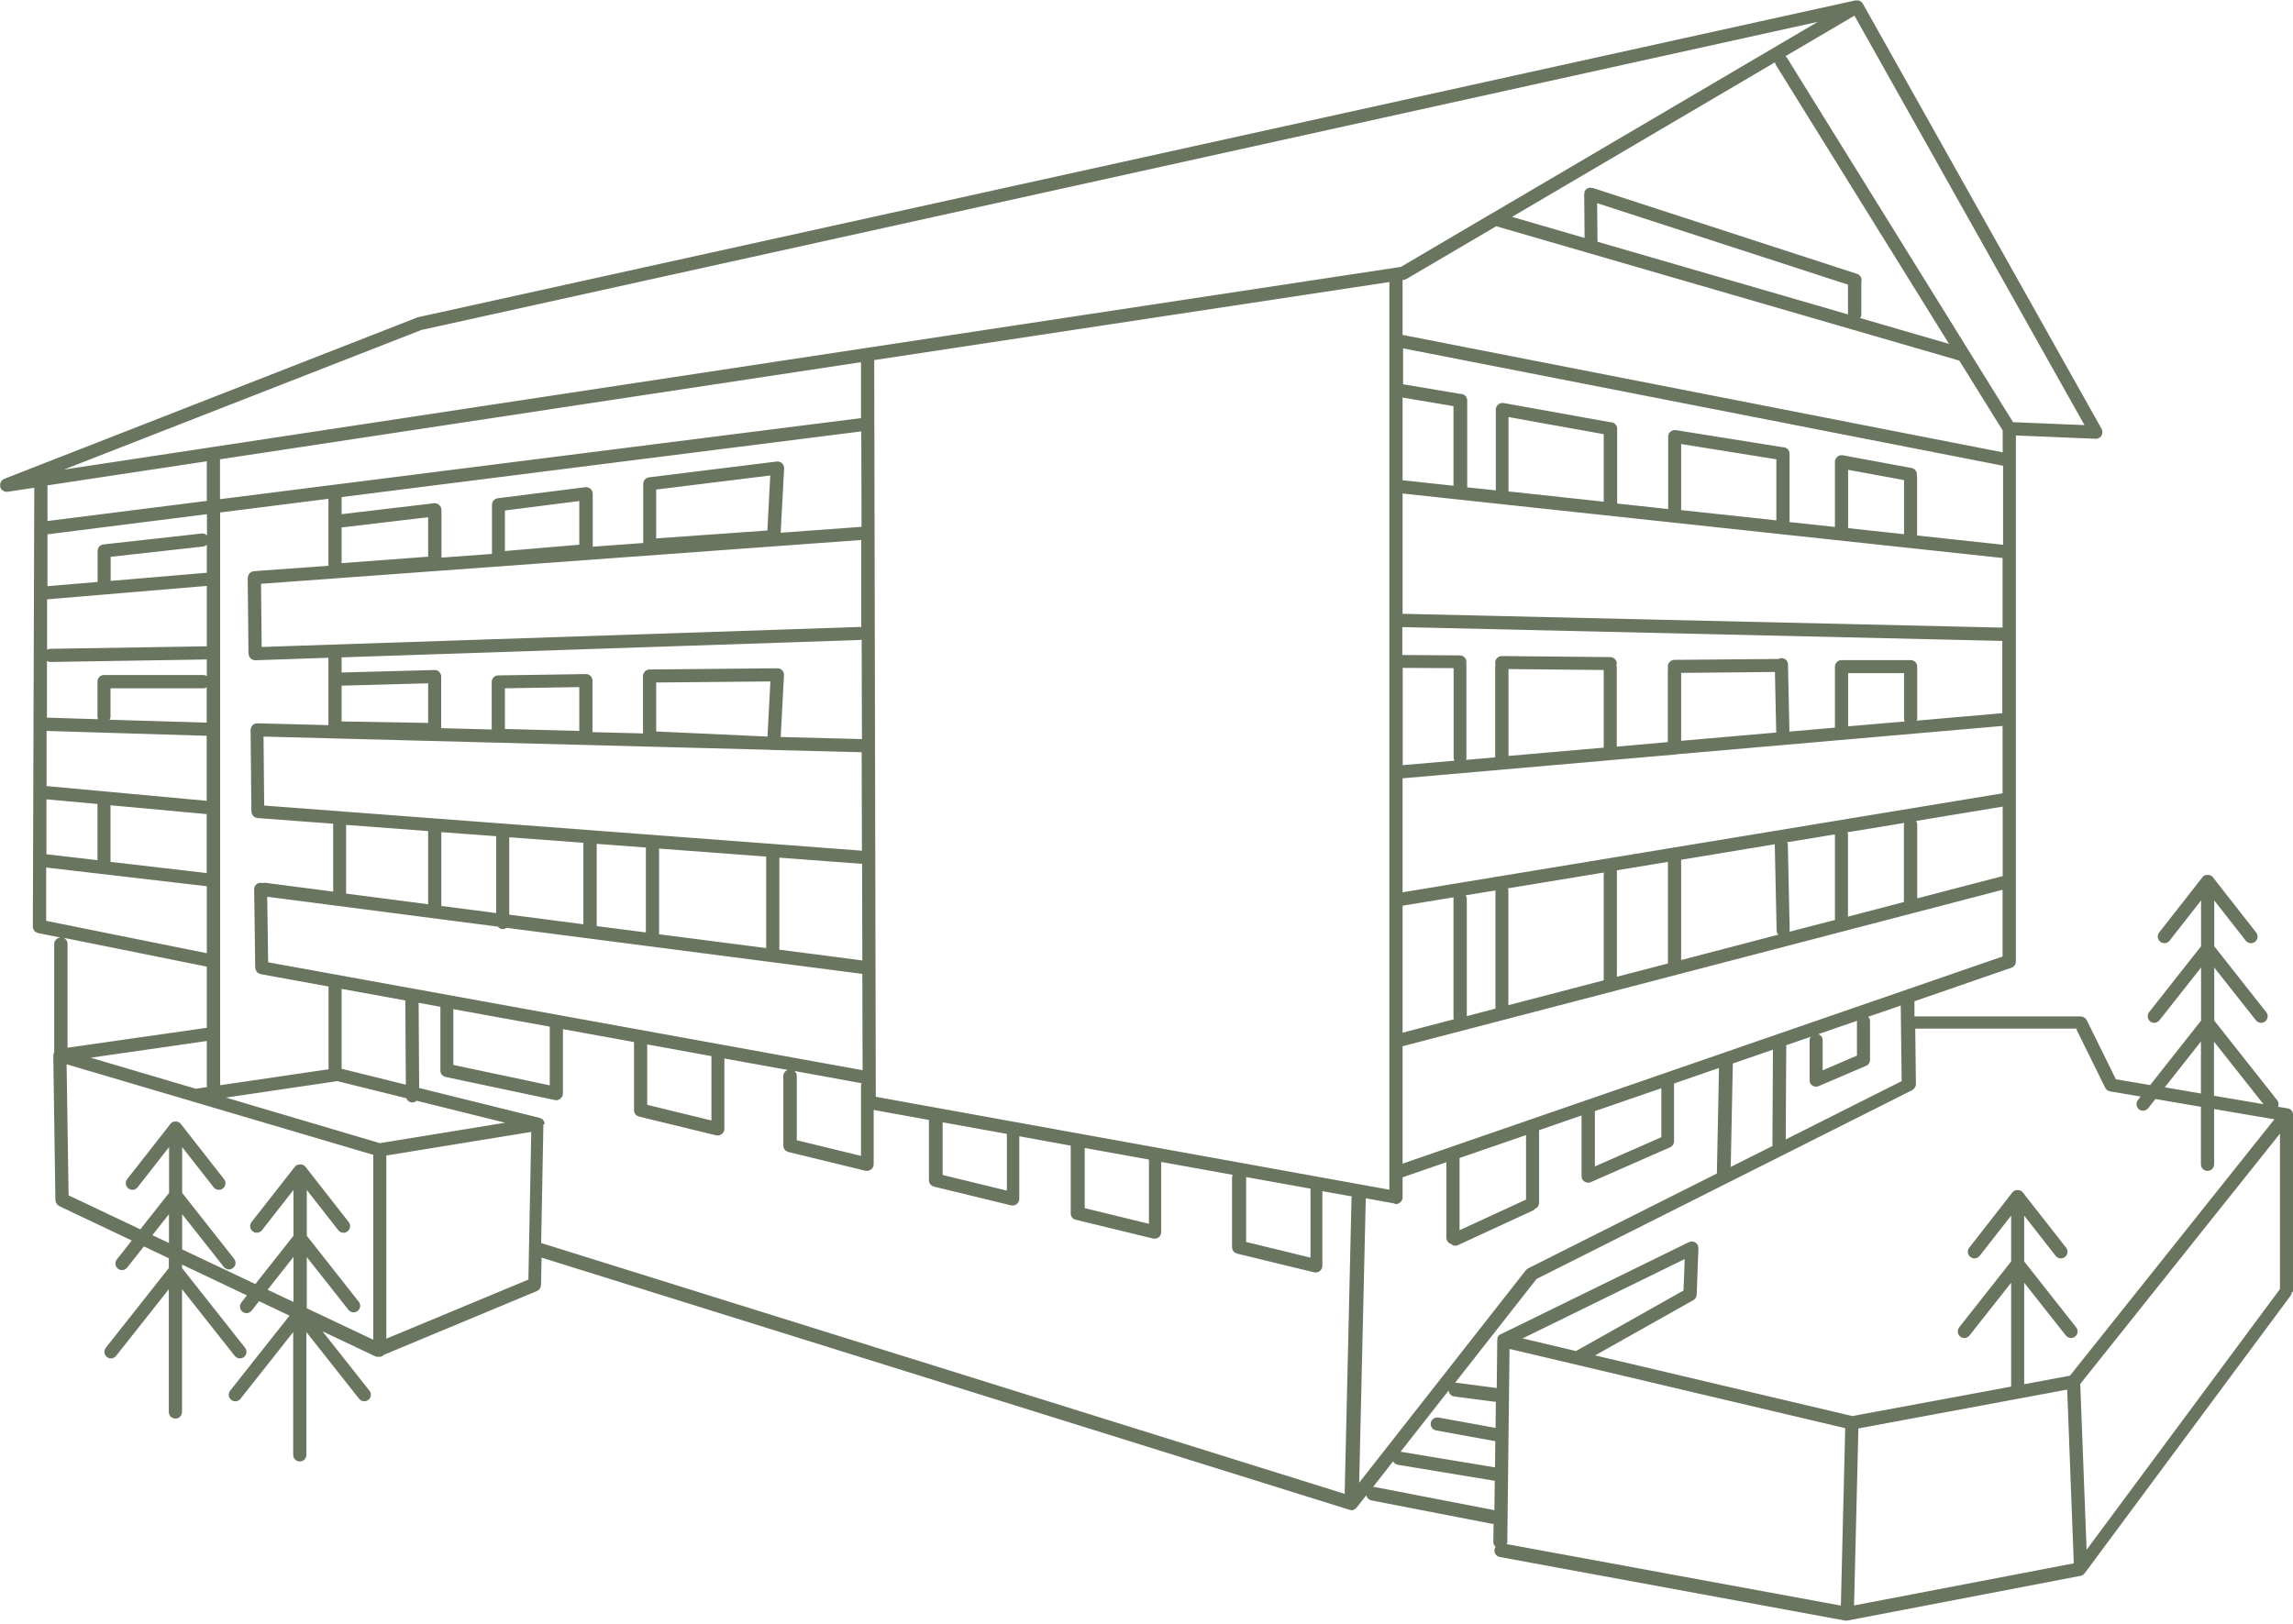 <svg xmlns="http://www.w3.org/2000/svg" width="559" height="396" viewBox="0 0 559 396" fill="none">
<path d="M558.968 314.999C558.968 314.999 559 314.903 559 314.839V271.838C559 271.838 559 271.773 559 271.741C559 271.677 559 271.613 559 271.549C559 271.485 558.968 271.388 558.936 271.324C558.936 271.26 558.904 271.196 558.871 271.132C558.871 271.068 558.807 271.035 558.775 270.971C558.743 270.907 558.679 270.843 558.646 270.779C558.582 270.715 558.55 270.65 558.486 270.618C558.486 270.618 558.453 270.554 558.421 270.554C558.421 270.554 558.357 270.554 558.357 270.522C558.293 270.49 558.228 270.458 558.164 270.426C558.1 270.394 558.035 270.362 557.939 270.329C557.875 270.329 557.81 270.297 557.746 270.265H557.682L555.367 269.88C555.56 269.367 555.527 268.757 555.174 268.308L539.804 248.861V235.929L549.965 248.797C550.286 249.182 550.769 249.407 551.219 249.407C551.572 249.407 551.926 249.278 552.216 249.054C552.923 248.508 553.019 247.513 552.473 246.807L539.804 230.73V219.563L547.489 229.382C547.81 229.799 548.293 229.992 548.743 229.992C549.097 229.992 549.45 229.896 549.74 229.639C550.447 229.093 550.576 228.099 550.029 227.393L539.45 213.883C539.45 213.883 539.386 213.85 539.386 213.818C539.354 213.754 539.29 213.722 539.257 213.69C539.257 213.69 539.225 213.626 539.193 213.626C539.161 213.626 539.129 213.594 539.064 213.562C539 213.53 538.968 213.497 538.904 213.465C538.839 213.465 538.775 213.401 538.711 213.401C538.646 213.401 538.55 213.369 538.486 213.337C538.421 213.337 538.357 213.337 538.293 213.337C538.261 213.337 538.228 213.337 538.196 213.337C538.164 213.337 538.132 213.337 538.1 213.337C538.036 213.337 537.971 213.337 537.875 213.337C537.81 213.337 537.746 213.369 537.65 213.401C537.585 213.401 537.521 213.433 537.489 213.465C537.425 213.465 537.36 213.53 537.296 213.562C537.264 213.562 537.232 213.562 537.2 213.626C537.2 213.626 537.167 213.69 537.135 213.69C537.071 213.722 537.039 213.786 537.007 213.818C537.007 213.818 536.942 213.85 536.942 213.883L526.364 227.393C525.817 228.099 525.946 229.093 526.653 229.639C526.942 229.864 527.296 229.992 527.65 229.992C528.132 229.992 528.614 229.767 528.904 229.382L536.589 219.563V230.73L523.92 246.807C523.373 247.513 523.502 248.508 524.177 249.054C524.466 249.278 524.82 249.407 525.174 249.407C525.656 249.407 526.106 249.182 526.428 248.797L536.589 235.929V248.861L524.177 264.585L515.817 263.173L508.711 248.733C508.711 248.733 508.614 248.604 508.55 248.54C508.486 248.444 508.422 248.348 508.357 248.283C508.293 248.219 508.196 248.187 508.1 248.123C508.004 248.059 507.907 247.995 507.811 247.962C507.714 247.93 507.618 247.93 507.521 247.898C507.425 247.898 507.36 247.834 507.264 247.834H466.718V244.144L490.383 235.961C490.383 235.961 490.383 235.961 490.415 235.961C490.544 235.929 490.64 235.832 490.737 235.768C490.801 235.704 490.898 235.672 490.962 235.608C491.026 235.544 491.09 235.447 491.155 235.351C491.219 235.255 491.283 235.191 491.316 235.094C491.348 234.998 491.38 234.902 491.38 234.838C491.38 234.709 491.444 234.613 491.444 234.485C491.444 234.485 491.444 234.452 491.444 234.42V106.187L510.93 106.99C510.93 106.99 510.962 106.99 510.994 106.99C511.251 106.99 511.476 106.925 511.701 106.797H511.766C511.83 106.797 511.862 106.701 511.894 106.669C511.991 106.605 512.087 106.54 512.151 106.444C512.216 106.38 512.28 106.284 512.312 106.219C512.377 106.123 512.409 106.027 512.441 105.931C512.473 105.834 512.505 105.738 512.505 105.642C512.505 105.578 512.537 105.513 512.537 105.449C512.537 105.417 512.537 105.385 512.537 105.321C512.537 105.225 512.537 105.096 512.473 105C512.473 104.904 512.409 104.807 512.377 104.711C512.377 104.679 512.377 104.615 512.344 104.583L454.081 0.803C454.081 0.803 454.081 0.803 454.049 0.771C453.985 0.674 453.888 0.578 453.792 0.482C453.759 0.45 453.727 0.385 453.663 0.353C453.663 0.353 453.663 0.353 453.631 0.353C453.534 0.289 453.406 0.257 453.309 0.193C453.245 0.193 453.181 0.129 453.116 0.097C453.116 0.097 453.084 0.097 453.052 0.097C452.956 0.097 452.859 0.097 452.763 0.097C452.666 0.097 452.57 0.097 452.473 0.097C452.473 0.097 452.409 0.097 452.377 0.097C452.377 0.097 452.345 0.097 452.313 0.097L102.09 77.306C102.09 77.306 102.025 77.338 101.961 77.37C101.929 77.37 101.864 77.37 101.832 77.37L0.997 116.777C0.997 116.777 0.933 116.841 0.868 116.873C0.772 116.906 0.675 116.97 0.611 117.034C0.515 117.098 0.45 117.162 0.386 117.259C0.322 117.323 0.257 117.419 0.225 117.515C0.161 117.612 0.129 117.708 0.097 117.804C0.097 117.9 0.032 117.997 0.032 118.093C0.032 118.189 0.032 118.317 0.032 118.414C0.032 118.446 0.032 118.51 0.032 118.542C0.032 118.606 0.064 118.67 0.097 118.735C0.097 118.799 0.097 118.831 0.097 118.895C0.097 118.895 0.129 118.927 0.129 118.959C0.257 119.216 0.418 119.441 0.643 119.601C0.675 119.601 0.74 119.633 0.772 119.665C1.029 119.794 1.286 119.922 1.576 119.922C1.64 119.922 1.736 119.922 1.801 119.922L8.36 118.927L8.006 225.916C8.006 225.916 8.006 226.013 8.006 226.077C8.006 226.173 8.006 226.301 8.071 226.398C8.071 226.494 8.135 226.59 8.199 226.687C8.264 226.783 8.296 226.847 8.36 226.943C8.424 227.007 8.489 227.104 8.585 227.168C8.65 227.232 8.746 227.296 8.842 227.328C8.939 227.393 9.035 227.425 9.132 227.457C9.196 227.457 9.228 227.521 9.293 227.521L14.759 228.612C13.891 228.644 13.215 229.35 13.215 230.217V256.627C13.215 256.627 13.215 256.659 13.183 256.691C13.151 256.787 13.087 256.852 13.055 256.948C13.055 256.948 13.055 256.98 13.023 257.012C13.023 257.076 13.023 257.172 13.023 257.269C13.023 257.333 12.99 257.397 12.99 257.493L13.505 292.664C13.505 292.664 13.537 292.825 13.569 292.889C13.569 293.017 13.569 293.114 13.633 293.21C13.666 293.306 13.73 293.402 13.794 293.467C13.858 293.563 13.891 293.627 13.955 293.723C14.019 293.82 14.116 293.852 14.212 293.916C14.277 293.948 14.341 294.044 14.405 294.076L32.122 302.484L28.489 307.105C27.942 307.811 28.071 308.806 28.746 309.351C29.035 309.576 29.389 309.704 29.743 309.704C30.225 309.704 30.675 309.48 30.997 309.095L35.08 303.928L41.157 306.816V309.191L25.788 328.638C25.241 329.344 25.37 330.338 26.045 330.884C26.334 331.109 26.688 331.237 27.042 331.237C27.524 331.237 27.974 331.012 28.296 330.627L41.157 314.357V344.298C41.157 345.196 41.865 345.902 42.765 345.902C43.665 345.902 44.373 345.196 44.373 344.298V314.357L57.234 330.627C57.556 331.012 58.038 331.237 58.489 331.237C58.842 331.237 59.196 331.109 59.485 330.884C60.193 330.338 60.289 329.311 59.742 328.638L44.373 309.191V308.356L60.193 315.866L58.842 317.599C58.295 318.305 58.424 319.299 59.099 319.845C59.389 320.069 59.742 320.198 60.096 320.198C60.578 320.198 61.029 319.973 61.35 319.588L63.151 317.278L70.578 320.808L56.109 339.099C55.562 339.805 55.691 340.8 56.366 341.345C56.656 341.57 57.009 341.698 57.363 341.698C57.845 341.698 58.295 341.474 58.617 341.089L71.479 324.819V354.759C71.479 355.658 72.186 356.364 73.087 356.364C73.987 356.364 74.694 355.658 74.694 354.759V324.819L87.556 341.089C87.877 341.474 88.36 341.698 88.81 341.698C89.163 341.698 89.517 341.57 89.807 341.345C90.514 340.8 90.611 339.773 90.064 339.099L78.617 324.626L91.414 330.691C91.639 330.788 91.865 330.852 92.09 330.852C92.154 330.852 92.218 330.852 92.282 330.82C92.347 330.82 92.411 330.852 92.475 330.852C92.926 330.852 93.344 330.659 93.633 330.338L130.9 314.807C130.9 314.807 130.964 314.742 130.996 314.742C131.157 314.678 131.285 314.582 131.414 314.454C131.478 314.389 131.511 314.293 131.575 314.229C131.639 314.133 131.703 314.069 131.768 313.94C131.8 313.844 131.832 313.716 131.832 313.587C131.832 313.491 131.896 313.427 131.896 313.33L132.025 306.656L329.066 368.173C329.066 368.173 329.323 368.205 329.419 368.237C329.419 368.237 329.452 368.237 329.484 368.237H329.516C329.741 368.237 329.966 368.173 330.159 368.077C330.223 368.077 330.255 368.012 330.32 367.948C330.384 367.916 330.416 367.884 330.48 367.852C330.545 367.788 330.609 367.724 330.673 367.659C330.673 367.659 330.738 367.627 330.738 367.595L333.085 364.611C333.214 365.221 333.696 365.734 334.339 365.862L364.114 371.639L364.049 375.971C364.049 376.452 364.274 376.869 364.596 377.19C364.467 377.351 364.403 377.575 364.339 377.8C364.178 378.666 364.757 379.501 365.625 379.661L449.805 395.161C449.805 395.161 449.965 395.161 450.03 395.161H450.062C450.158 395.161 450.255 395.161 450.351 395.161L507.232 384.25C507.232 384.25 507.36 384.186 507.425 384.186C507.489 384.186 507.553 384.186 507.618 384.122C507.618 384.122 507.682 384.09 507.714 384.058C507.811 383.993 507.875 383.929 507.971 383.865C508.036 383.801 508.1 383.737 508.164 383.673C508.164 383.673 508.196 383.673 508.229 383.608L558.421 315.93C558.421 315.93 558.486 315.801 558.518 315.769C558.582 315.673 558.614 315.577 558.646 315.481C558.679 315.384 558.711 315.256 558.711 315.16L558.968 314.999ZM319.452 306.656L303.793 302.837V287.177C303.793 287.177 303.793 287.081 303.793 287.016L319.484 289.84V306.624L319.452 306.656ZM213.504 267.441L213.118 87.8L338.712 68.77V290.097L213.504 267.441ZM280.095 298.408L264.436 294.59V279.924L280.095 282.748V298.408ZM245.465 290.322L229.806 286.503V273.667L245.465 276.491V290.29V290.322ZM194.243 278.031V262.371C194.243 261.89 194.018 261.44 193.665 261.152L210.063 264.136C209.967 264.329 209.902 264.553 209.902 264.81V281.85L194.243 278.031ZM173.44 273.218L157.781 269.399V254.669L173.44 257.525V273.218ZM65.37 234.613L65.144 218.664L121.35 225.949C121.639 226.301 122.057 226.558 122.572 226.558C122.925 226.558 123.215 226.43 123.472 226.237L210.224 237.469L210.288 260.959L65.37 234.645V234.613ZM134.019 264.649L110.514 259.675V246.069L134.019 250.337V264.649ZM94.212 281.754L129.517 276.009L128.81 312.015L94.18 326.423V281.721L94.212 281.754ZM92.701 278.769L55.08 267.634L82.218 263.623L99.067 267.794C99.292 268.404 99.871 268.821 100.546 268.821C100.932 268.821 101.286 268.661 101.575 268.404L123.15 273.763L92.668 278.737L92.701 278.769ZM102.926 80.419L443.149 5.327L363.792 51.987C363.792 51.987 363.792 51.987 363.76 51.987L341.509 65.08L15.595 114.499L102.926 80.387V80.419ZM420.351 256.659C420.351 256.659 420.223 256.691 420.191 256.723L341.927 283.743V255.119L488.197 216.963V233.233L420.351 256.659ZM452.698 249.054V257.397L444.338 260.991V253.675C444.338 252.969 443.888 252.391 443.277 252.166L452.763 248.893C452.763 248.893 452.731 248.989 452.731 249.054H452.698ZM421.927 284.545L422.441 259.322L432.216 255.953L432.088 279.443L421.927 284.545ZM405.014 277.293L388.808 284.417V270.939L405.014 265.355V277.293ZM372.024 292.504L355.818 299.981V282.363L372.024 276.78V292.536V292.504ZM354.339 118.446L341.927 117.098V96.945L354.339 99.031V118.446ZM488.197 193.441L341.927 217.573V189.783L408.101 184.006C408.101 184.006 408.165 184.006 408.229 184.006C408.326 184.006 408.422 183.974 408.519 183.942L488.197 177.011V193.409V193.441ZM354.596 185.483L341.959 186.574V162.859L354.371 162.923V184.68C354.371 184.969 354.467 185.226 354.596 185.483ZM367.747 163.148L390.962 163.372V182.306L367.747 184.327V163.148ZM409.837 164.078L432.699 163.854L433.02 178.615L409.837 180.637V164.046V164.078ZM450.544 164.143H464.177V175.246C464.177 175.502 464.242 175.727 464.338 175.92L450.544 177.107V164.11V164.143ZM467.296 175.663C467.296 175.663 467.393 175.374 467.393 175.246V163.084C467.393 163.084 467.361 162.891 467.329 162.827C467.329 162.731 467.393 162.666 467.393 162.57C467.393 161.672 466.685 160.966 465.785 160.966H448.936C448.036 160.966 447.329 161.672 447.329 162.57V162.634V162.698V177.428L436.235 178.391L435.882 162.057C435.882 161.158 435.271 160.484 434.242 160.484C433.985 160.484 433.76 160.548 433.535 160.677L408.197 160.901C407.297 160.901 406.589 161.639 406.589 162.506C406.589 162.602 406.621 162.698 406.654 162.827C406.654 162.923 406.589 163.051 406.589 163.148V180.958L394.146 182.049V162.698C394.146 162.698 394.114 162.41 394.049 162.249C394.081 162.121 394.146 161.96 394.146 161.832C394.146 160.933 393.438 160.227 392.538 160.227L366.107 159.971C365.271 159.971 364.5 160.677 364.5 161.575C364.5 161.736 364.532 161.896 364.596 162.057C364.564 162.185 364.5 162.345 364.5 162.506V184.68L357.393 185.29C357.458 185.13 357.49 184.937 357.49 184.744V162.121C357.49 162.121 357.458 161.864 357.426 161.768C357.426 161.639 357.49 161.543 357.49 161.415C357.49 160.516 356.783 159.81 355.882 159.81L341.863 159.714V152.911L488.132 156.28V173.898L467.232 175.727L467.296 175.663ZM341.927 220.846L354.403 218.792C354.403 218.792 354.339 219.017 354.339 219.145V248.059C354.339 248.219 354.371 248.38 354.435 248.54L341.927 251.813V220.846ZM357.297 218.311L364.564 217.124C364.564 217.124 364.564 217.188 364.564 217.252V245.941L357.586 247.77V219.177C357.586 218.857 357.49 218.6 357.329 218.343L357.297 218.311ZM367.618 216.61L390.962 212.759V238.881C390.962 238.881 390.962 238.977 390.962 239.041L367.715 245.106V217.252C367.715 217.027 367.683 216.803 367.586 216.61H367.618ZM394.178 212.214L406.621 210.16V234.934L394.178 238.175V212.214ZM409.837 209.647L432.699 205.86C432.699 205.86 432.666 206.02 432.666 206.117L433.117 226.911C433.117 227.296 433.277 227.649 433.535 227.906L409.837 234.099V209.647ZM435.85 206.052C435.85 205.796 435.785 205.571 435.657 205.379L447.329 203.453C447.329 203.453 447.329 203.549 447.329 203.614V224.119C447.329 224.119 447.329 224.248 447.361 224.312L436.235 227.2C436.235 227.2 436.3 226.975 436.3 226.847L435.85 206.052ZM450.383 202.94L464.242 200.661C464.242 200.661 464.145 200.918 464.145 201.078V219.948L450.512 223.51V203.614C450.512 203.389 450.448 203.164 450.383 202.972V202.94ZM467.103 200.18L488.229 196.682V213.626L467.393 219.049V201.014C467.393 200.693 467.264 200.405 467.103 200.148V200.18ZM341.927 149.67V120.339L488.197 136.063V153.039L341.927 149.67ZM367.747 101.695L390.962 105.866V122.329L367.747 119.826V101.663V101.695ZM409.837 108.273L433.052 111.996V126.886L409.837 124.383V108.241V108.273ZM450.544 128.651V114.563L464.177 117.066V130.255L450.512 128.779C450.512 128.779 450.512 128.683 450.512 128.651H450.544ZM488.197 132.822L467.361 130.576V116.296C467.361 116.296 467.329 116.135 467.296 116.039C467.296 116.039 467.296 116.007 467.296 115.975C467.457 115.108 466.878 114.274 466.01 114.114L449.161 111.001C449.161 111.001 449.065 111.001 449.001 111.001C448.936 111.001 448.904 111.001 448.872 111.001C448.808 111.001 448.776 111.001 448.711 111.033C448.583 111.033 448.486 111.033 448.39 111.097C448.293 111.097 448.229 111.161 448.133 111.226C448.036 111.29 447.94 111.322 447.875 111.418C447.811 111.482 447.747 111.546 447.682 111.643C447.618 111.707 447.554 111.803 447.522 111.899C447.457 111.996 447.425 112.092 447.393 112.22C447.393 112.285 447.329 112.317 447.329 112.381C447.329 112.445 447.329 112.477 447.329 112.509C447.329 112.573 447.329 112.605 447.329 112.67V128.49L436.268 127.303V110.648C436.268 109.749 435.56 109.043 434.66 109.043C434.628 109.043 434.596 109.043 434.563 109.043L408.486 104.872C408.486 104.872 408.39 104.872 408.358 104.872C408.326 104.872 408.293 104.872 408.229 104.872C408.165 104.872 408.101 104.872 408.068 104.904C407.94 104.904 407.843 104.904 407.747 104.968C407.65 105 407.554 105.032 407.49 105.096C407.393 105.16 407.329 105.193 407.232 105.257C407.136 105.321 407.072 105.385 407.007 105.481C406.943 105.546 406.879 105.642 406.847 105.738C406.782 105.834 406.75 105.931 406.75 106.027C406.75 106.091 406.686 106.155 406.686 106.219C406.686 106.252 406.686 106.316 406.686 106.348C406.686 106.38 406.686 106.412 406.686 106.476V124.126L394.242 122.778V104.551C394.242 103.652 393.535 102.946 392.634 102.946C392.602 102.946 392.57 102.946 392.538 102.946L366.493 98.261C366.493 98.261 366.397 98.261 366.332 98.261C366.268 98.261 366.236 98.261 366.204 98.261C366.139 98.261 366.075 98.261 366.043 98.293C365.946 98.293 365.85 98.293 365.754 98.357C365.657 98.389 365.561 98.421 365.464 98.486C365.368 98.518 365.303 98.582 365.239 98.646C365.143 98.71 365.078 98.807 365.014 98.871C364.95 98.935 364.885 99.031 364.853 99.095C364.789 99.192 364.757 99.288 364.725 99.384C364.725 99.448 364.66 99.481 364.66 99.545C364.66 99.609 364.66 99.641 364.66 99.705C364.66 99.769 364.66 99.801 364.66 99.834V119.569L357.683 118.831V97.651C357.683 96.753 356.975 96.047 356.075 96.047C356.043 96.047 356.011 96.047 355.979 96.047L342.056 93.704V84.944L488.325 113.568V132.822H488.197ZM341.927 81.67V68.289L342.281 68.225C342.474 68.225 342.635 68.128 342.795 68.032C342.795 68.032 342.828 68.032 342.86 68.032L364.757 55.164L477.65 87.928L488.229 104.968V110.295L341.959 81.67H341.927ZM432.699 15.211C432.731 15.404 432.795 15.628 432.924 15.821L475.142 83.853L453.502 77.563C453.631 77.338 453.759 77.049 453.759 76.76V68.802C454.017 67.968 453.567 67.069 452.731 66.78L388.261 45.825C388.261 45.825 388.101 45.825 388.004 45.825C387.908 45.825 387.843 45.761 387.747 45.761C387.747 45.761 387.715 45.761 387.683 45.761C387.554 45.761 387.458 45.793 387.361 45.825C387.265 45.825 387.168 45.858 387.072 45.89C386.975 45.922 386.911 46.018 386.815 46.05C386.718 46.114 386.654 46.146 386.589 46.243C386.525 46.307 386.493 46.403 386.429 46.467C386.364 46.563 386.3 46.66 386.268 46.756C386.268 46.756 386.268 46.788 386.268 46.82C386.268 46.916 386.268 46.981 386.268 47.077C386.268 47.173 386.204 47.237 386.204 47.334L386.3 58.02L368.615 52.885L432.731 15.179L432.699 15.211ZM389.387 49.548L450.512 69.412V76.664L389.451 58.95L389.355 49.548H389.387ZM490.737 102.914L435.657 14.12C435.56 13.96 435.432 13.831 435.271 13.703L452.087 3.819L508.164 103.652L490.737 102.946V102.914ZM107.588 220.91V202.908L120.964 203.902V222.643L107.588 220.91ZM64.405 196.425L64.244 179.61L187.298 182.819L188.52 182.883H188.584C188.616 182.883 188.648 182.883 188.713 182.883L210.031 183.429H210.063L210.127 207.432L64.373 196.425H64.405ZM63.794 157.724L63.633 142.353L209.967 131.667V152.911C209.967 152.911 209.709 152.847 209.549 152.879L63.794 157.757V157.724ZM83.279 128.618L104.372 126.115V135.743L83.279 137.315V128.618ZM107.041 123.099C106.688 122.81 106.237 122.65 105.787 122.714L83.279 125.377V121.27C83.279 121.27 83.279 121.238 83.279 121.206L209.967 105.193L210.031 128.458L190.32 129.902L191.157 114.21C191.157 113.729 190.996 113.279 190.642 112.958C190.288 112.638 189.806 112.477 189.356 112.541L158.231 116.392C157.427 116.488 156.816 117.162 156.816 117.997V132.405L144.501 133.304V120.403C144.501 119.954 144.308 119.505 143.954 119.184C143.601 118.895 143.15 118.735 142.7 118.799L121.35 121.494C120.546 121.591 119.935 122.265 119.935 123.099V135.069L107.62 135.967V124.35C107.62 123.901 107.427 123.452 107.073 123.163L107.041 123.099ZM159.967 131.282V119.376L187.78 115.943L187.073 129.357L159.967 131.282ZM123.086 134.363V124.479L141.221 122.168V132.822L123.086 134.363ZM83.279 167.191L104.372 166.613V176.273L83.279 175.92V167.191ZM107.106 163.822C106.784 163.533 106.366 163.34 105.948 163.372L83.279 163.982V160.292L209.677 156.056C209.677 156.056 209.935 155.992 210.063 155.959L210.127 180.22L190.32 179.706L191.124 164.624C191.124 164.175 190.996 163.757 190.674 163.437C190.353 163.116 189.935 162.923 189.484 162.955L158.359 163.244C157.491 163.244 156.752 163.982 156.752 164.848V178.84L144.437 178.519V165.972C144.437 165.554 144.276 165.137 143.954 164.816C143.633 164.495 143.247 164.335 142.797 164.367L121.446 164.688C120.578 164.688 119.871 165.426 119.871 166.293V177.877L107.556 177.556V164.977C107.556 164.56 107.395 164.143 107.073 163.822H107.106ZM159.967 178.359V166.421L187.812 166.164L187.105 179.61L159.999 178.359H159.967ZM123.086 177.749V167.833L141.221 167.544V178.23L123.086 177.749ZM104.372 202.651V220.493L84.373 217.894V201.143L104.372 202.651ZM124.147 204.159L142.218 205.507V225.371L124.147 223.028V204.127V204.159ZM145.465 205.764L157.459 206.662V227.36L145.465 225.82V205.764ZM160.674 206.919L186.784 208.876V231.179L160.674 227.81V206.919ZM189.999 209.133L210.16 210.641L210.224 234.196L189.999 231.564V209.101V209.133ZM209.902 88.313V101.951L53.633 121.719V111.996L209.902 88.313ZM80.064 121.623V137.957L61.929 139.272C61.929 139.272 61.768 139.337 61.672 139.337C61.575 139.337 61.447 139.369 61.35 139.433C61.254 139.465 61.189 139.529 61.093 139.593C60.996 139.658 60.9 139.722 60.836 139.786C60.771 139.85 60.739 139.946 60.675 140.043C60.611 140.139 60.546 140.203 60.514 140.331C60.482 140.428 60.482 140.524 60.45 140.652C60.45 140.749 60.386 140.813 60.386 140.909L60.578 159.425C60.578 159.554 60.643 159.65 60.675 159.778C60.675 159.874 60.675 159.939 60.739 160.035C60.804 160.163 60.868 160.227 60.964 160.356C60.996 160.42 61.029 160.484 61.093 160.548C61.189 160.645 61.318 160.709 61.447 160.773C61.511 160.805 61.543 160.869 61.607 160.869C61.8 160.933 61.993 160.998 62.218 160.998H62.283L80.064 160.388V176.818L62.669 176.369C61.865 176.369 61.222 176.979 61.125 177.781C61.125 177.845 61.093 177.877 61.093 177.941L61.286 197.902C61.286 197.902 61.318 198.062 61.35 198.126C61.35 198.222 61.35 198.351 61.414 198.447C61.447 198.543 61.511 198.608 61.575 198.704C61.64 198.8 61.672 198.864 61.736 198.961C61.8 199.025 61.897 199.089 61.961 199.153C62.058 199.217 62.122 199.281 62.218 199.314C62.315 199.346 62.411 199.378 62.508 199.41C62.604 199.41 62.669 199.474 62.765 199.474L81.222 200.854V217.412L64.694 215.262C64.469 215.23 64.244 215.262 64.019 215.327C63.858 215.294 63.73 215.23 63.537 215.262C62.636 215.262 61.929 216 61.961 216.899L62.218 235.929C62.218 235.929 62.218 236.025 62.251 236.089C62.251 236.185 62.283 236.282 62.315 236.41C62.347 236.506 62.379 236.602 62.443 236.699C62.508 236.795 62.54 236.859 62.604 236.955C62.669 237.052 62.733 237.116 62.829 237.18C62.894 237.244 62.99 237.308 63.087 237.341C63.183 237.405 63.279 237.437 63.376 237.469C63.44 237.469 63.472 237.533 63.537 237.533L80.096 240.55V260.734L53.665 264.617C53.665 264.617 53.665 264.617 53.665 264.553V124.96L80.096 121.623H80.064ZM26.945 135.775L49.485 133.272C49.839 133.24 50.16 133.047 50.418 132.822V139.658L26.977 141.647V135.807L26.945 135.775ZM11.351 191.708V178.23L50.386 179.417V195.27L11.351 191.676V191.708ZM26.945 174.732V167.833H49.582C49.871 167.833 50.128 167.737 50.386 167.576V176.208L26.72 175.502C26.849 175.278 26.945 175.021 26.945 174.732ZM50.418 164.848C50.193 164.72 49.903 164.592 49.614 164.592H25.37C24.469 164.592 23.762 165.298 23.762 166.196V174.7C23.762 174.957 23.826 175.182 23.923 175.374L11.447 174.989V161.19C11.736 161.319 11.961 161.415 12.251 161.415L50.418 160.805V164.848ZM50.418 142.867V157.596L12.219 158.206C11.961 158.206 11.704 158.302 11.479 158.43V146.14L50.418 142.867ZM11.351 194.917L23.762 196.04V209.743L11.576 208.331C11.576 208.331 11.415 208.331 11.318 208.331V194.885L11.351 194.917ZM26.945 196.361L50.386 198.511V212.888L26.945 210.16V196.361ZM50.418 130.544C50.096 130.223 49.646 130.03 49.132 130.095L25.177 132.758C25.177 132.758 25.016 132.822 24.952 132.822C24.855 132.822 24.759 132.887 24.662 132.919C24.566 132.951 24.502 133.015 24.405 133.079C24.309 133.143 24.244 133.207 24.18 133.272C24.116 133.336 24.051 133.432 24.019 133.528C23.955 133.625 23.923 133.689 23.891 133.785C23.858 133.881 23.858 133.978 23.826 134.106C23.826 134.17 23.794 134.266 23.794 134.331V141.904L11.576 142.931V130.287L50.45 125.377V130.544H50.418ZM11.286 211.54L50.418 216.097V232.431L11.254 224.537V211.54H11.286ZM50.514 265.067L47.749 265.484L22.122 257.91L50.418 253.835V264.553C50.418 264.746 50.45 264.906 50.514 265.067ZM83.279 260.606V241.127L98.81 243.951L98.938 264.489L83.279 260.606ZM340.03 293.595C340.03 293.595 340.223 293.595 340.32 293.595C340.513 293.595 340.705 293.563 340.898 293.467C340.963 293.467 341.027 293.402 341.091 293.37C341.188 293.306 341.316 293.242 341.413 293.146C341.477 293.081 341.509 293.017 341.574 292.953C341.638 292.857 341.702 292.761 341.767 292.664C341.799 292.6 341.831 292.504 341.863 292.44C341.863 292.375 341.927 292.311 341.927 292.247C341.927 292.183 341.927 292.151 341.927 292.087C341.927 292.022 341.927 291.99 341.927 291.958V287.081L352.603 283.39V301.81C352.603 302.516 353.085 303.126 353.728 303.318C354.017 303.575 354.371 303.768 354.757 303.768C354.982 303.768 355.207 303.735 355.432 303.607L373.663 295.199C373.889 295.103 374.081 294.943 374.21 294.75C374.789 294.526 375.207 293.948 375.207 293.274V275.785C375.207 275.785 375.207 275.656 375.175 275.592L385.561 271.998V286.824C385.561 286.952 385.593 287.081 385.625 287.209C385.625 287.305 385.625 287.369 385.689 287.466C385.818 287.722 385.979 287.915 386.204 288.075C386.268 288.107 386.3 288.14 386.364 288.172C386.589 288.3 386.847 288.396 387.136 288.396C387.361 288.396 387.586 288.332 387.779 288.268L407.2 279.732C407.2 279.732 407.297 279.636 407.361 279.604C407.49 279.539 407.586 279.475 407.683 279.379C407.747 279.315 407.811 279.218 407.843 279.122C407.908 279.026 407.972 278.962 408.004 278.865C408.068 278.737 408.068 278.577 408.101 278.416C408.101 278.352 408.101 278.32 408.101 278.256V264.2L419.065 260.414L418.551 286.15L372.506 309.287C372.377 309.351 372.313 309.448 372.217 309.512C372.152 309.576 372.088 309.608 372.024 309.672L331.349 361.53L332.956 292.183L339.998 293.467L340.03 293.595ZM353.149 339.099C353.246 339.805 353.76 340.415 354.5 340.511L364.339 341.795C364.339 341.795 364.467 341.795 364.564 341.795C364.564 341.795 364.628 341.795 364.66 341.795L364.596 348.181L350.673 345.645C349.805 345.517 348.969 346.063 348.808 346.929C348.648 347.796 349.226 348.63 350.094 348.79L364.532 351.422L364.467 357.808L341.445 353.989L353.149 339.067V339.099ZM410.416 314.678L384.21 329.44L371.188 326.359L410.705 307.009L410.416 314.678ZM367.458 375.875L368.004 328.926L449.837 348.245L448.776 391.503L367.329 376.516C367.426 376.324 367.458 376.099 367.49 375.875H367.458ZM453.052 348.309L503.952 338.842L505.56 381.202L451.991 391.47L453.052 348.309ZM507.135 337.462L555.817 276.427V314.325L508.679 377.896L507.135 337.462ZM551.797 269.238L539.74 267.185V253.995L551.797 269.238ZM536.556 253.995V266.639L527.746 265.131L536.556 253.963V253.995ZM506.203 251.011L513.245 265.291C513.245 265.291 513.309 265.323 513.309 265.355C513.438 265.58 513.598 265.805 513.856 265.933C513.856 265.933 513.888 265.933 513.92 265.933C514.081 266.029 514.241 266.094 514.434 266.126L521.862 267.377L521.187 268.244C520.64 268.95 520.769 269.944 521.444 270.49C521.733 270.715 522.087 270.843 522.441 270.843C522.923 270.843 523.373 270.618 523.695 270.233L525.463 267.987L536.556 269.88V283.904C536.556 284.802 537.264 285.508 538.164 285.508C539.064 285.508 539.772 284.802 539.772 283.904V270.426L554.466 272.929L504.627 335.441L493.47 337.527V312.785L503.631 325.653C503.952 326.038 504.434 326.263 504.885 326.263C505.238 326.263 505.592 326.135 505.881 325.91C506.589 325.364 506.685 324.37 506.139 323.664L493.47 307.586V296.419L501.155 306.239C501.476 306.656 501.959 306.848 502.409 306.848C502.762 306.848 503.116 306.752 503.405 306.495C504.113 305.95 504.241 304.955 503.695 304.249L493.116 290.739C493.116 290.739 493.052 290.707 493.052 290.675C493.02 290.611 492.955 290.578 492.923 290.546C492.923 290.546 492.891 290.482 492.859 290.482C492.827 290.482 492.795 290.45 492.73 290.418C492.666 290.386 492.634 290.354 492.57 290.322C492.505 290.322 492.441 290.258 492.377 290.258C492.312 290.258 492.216 290.225 492.152 290.193C492.087 290.193 492.023 290.193 491.959 290.193C491.926 290.193 491.894 290.193 491.862 290.193C491.862 290.193 491.798 290.193 491.766 290.193C491.701 290.193 491.605 290.193 491.541 290.193C491.476 290.193 491.412 290.225 491.316 290.258C491.251 290.258 491.187 290.29 491.155 290.322C491.09 290.322 491.026 290.386 490.962 290.418C490.93 290.418 490.898 290.418 490.865 290.482C490.865 290.482 490.833 290.546 490.801 290.546C490.737 290.578 490.705 290.643 490.672 290.675C490.672 290.675 490.608 290.707 490.608 290.739L480.062 304.249C479.515 304.955 479.644 305.95 480.351 306.495C480.64 306.72 480.994 306.848 481.348 306.848C481.83 306.848 482.312 306.624 482.602 306.239L490.287 296.419V307.586L477.618 323.664C477.071 324.37 477.2 325.364 477.875 325.91C478.164 326.135 478.518 326.263 478.872 326.263C479.354 326.263 479.804 326.038 480.126 325.653L490.287 312.785V337.912C490.287 337.912 490.287 338.04 490.319 338.104L451.573 345.292L388.872 330.499L412.827 317.021C412.827 317.021 412.924 316.925 412.988 316.893C413.085 316.828 413.149 316.764 413.245 316.668C413.31 316.604 413.374 316.507 413.406 316.411C413.47 316.315 413.503 316.251 413.535 316.122C413.567 316.026 413.599 315.93 413.599 315.834C413.599 315.769 413.631 315.705 413.631 315.641L414.049 304.377V304.313C414.049 304.217 414.049 304.088 413.985 303.992C413.985 303.896 413.953 303.8 413.92 303.703V303.639C413.888 303.575 413.824 303.511 413.792 303.447C413.728 303.35 413.663 303.286 413.599 303.19C413.535 303.126 413.438 303.062 413.342 302.997C413.245 302.933 413.181 302.869 413.085 302.837C412.988 302.805 412.892 302.773 412.795 302.773C412.699 302.773 412.634 302.709 412.57 302.709H412.506C412.506 302.709 412.474 302.709 412.441 302.709C412.345 302.709 412.281 302.741 412.184 302.773C412.056 302.773 411.959 302.805 411.83 302.869C411.83 302.869 411.798 302.869 411.766 302.869L365.882 325.332C365.882 325.332 365.818 325.332 365.786 325.364C365.786 325.364 365.786 325.364 365.754 325.364C365.689 325.396 365.657 325.429 365.593 325.461C365.464 325.557 365.368 325.653 365.271 325.782C365.271 325.814 365.207 325.846 365.207 325.878C365.143 325.974 365.078 326.102 365.046 326.199C365.046 326.231 365.046 326.263 365.046 326.295C365.046 326.295 365.046 326.327 365.046 326.359C365.046 326.423 365.046 326.455 365.046 326.52C365.046 326.584 365.014 326.648 365.014 326.712L364.885 338.457L355.143 337.174C355.143 337.174 354.853 337.174 354.725 337.174L374.596 311.854L466.203 265.805C466.203 265.805 466.332 265.708 466.396 265.644C466.493 265.58 466.589 265.516 466.653 265.42C466.718 265.355 466.782 265.259 466.814 265.163C466.878 265.067 466.943 265.002 466.975 264.906C467.007 264.81 467.007 264.682 467.039 264.585C467.039 264.489 467.071 264.425 467.071 264.361L466.911 250.819H506.428L506.203 251.011ZM463.663 263.59L435.335 277.839L435.464 254.862L441.444 252.808C441.284 253.065 441.155 253.354 441.155 253.675V263.43C441.155 263.59 441.187 263.751 441.251 263.911C441.251 263.943 441.251 264.008 441.251 264.04C441.38 264.296 441.541 264.489 441.766 264.649C441.83 264.682 441.862 264.714 441.927 264.746C442.152 264.874 442.409 264.97 442.698 264.97C442.924 264.97 443.149 264.938 443.342 264.842L454.917 259.9C454.917 259.9 455.013 259.836 455.078 259.804C455.206 259.74 455.335 259.675 455.431 259.547C455.496 259.483 455.56 259.387 455.624 259.29C455.689 259.194 455.753 259.13 455.785 259.034C455.85 258.873 455.882 258.681 455.882 258.488C455.882 258.488 455.882 258.456 455.882 258.424V249.021C455.882 248.604 455.721 248.219 455.431 247.93L463.374 245.203L463.599 263.59H463.663ZM50.418 112.477V122.136L11.576 127.046V118.35L50.418 112.477ZM50.418 235.704V250.626C50.418 250.626 50.386 250.626 50.353 250.626L16.463 255.472V230.12C16.463 229.478 16.077 228.933 15.53 228.676L50.418 235.704ZM37.17 301.168L41.19 296.066V303.094L37.17 301.2V301.168ZM44.405 304.602V296.066L54.566 308.934C54.887 309.319 55.37 309.544 55.82 309.544C56.173 309.544 56.527 309.415 56.816 309.191C57.524 308.645 57.62 307.651 57.074 306.945L44.405 290.867V279.7L52.09 289.519C52.411 289.937 52.894 290.129 53.344 290.129C53.697 290.129 54.051 290.033 54.341 289.776C55.048 289.231 55.177 288.236 54.63 287.53L44.051 274.02C44.051 274.02 43.987 273.988 43.987 273.956C43.955 273.891 43.891 273.859 43.858 273.827C43.858 273.827 43.826 273.763 43.794 273.763C43.762 273.763 43.73 273.731 43.665 273.699C43.601 273.667 43.569 273.635 43.505 273.603C43.44 273.603 43.376 273.538 43.344 273.538C43.28 273.538 43.183 273.506 43.119 273.474C43.054 273.474 42.99 273.474 42.926 273.474C42.894 273.474 42.862 273.474 42.829 273.474C42.829 273.474 42.765 273.474 42.733 273.474C42.669 273.474 42.572 273.474 42.508 273.474C42.444 273.474 42.379 273.506 42.283 273.538C42.218 273.538 42.154 273.571 42.122 273.603C42.058 273.603 41.993 273.667 41.929 273.699C41.897 273.699 41.865 273.699 41.833 273.763C41.833 273.763 41.8 273.827 41.768 273.827C41.704 273.859 41.672 273.924 41.64 273.956C41.64 273.956 41.575 273.988 41.575 274.02L30.997 287.53C30.45 288.236 30.579 289.231 31.286 289.776C31.575 290.001 31.929 290.129 32.283 290.129C32.765 290.129 33.248 289.905 33.537 289.519L41.222 279.7V290.867L34.212 299.756L16.72 291.477L16.238 259.515L90.996 281.593V326.68L74.791 319.01V306.527L84.951 319.396C85.273 319.781 85.755 320.005 86.205 320.005C86.559 320.005 86.913 319.877 87.202 319.652C87.909 319.107 88.006 318.112 87.459 317.406L74.791 301.329V290.161L82.475 299.981C82.797 300.398 83.279 300.591 83.73 300.591C84.083 300.591 84.437 300.494 84.726 300.238C85.434 299.692 85.562 298.697 85.016 297.991L74.437 284.481C74.437 284.481 74.373 284.449 74.373 284.417C74.341 284.353 74.276 284.321 74.244 284.289C74.244 284.289 74.212 284.225 74.18 284.225C74.147 284.225 74.115 284.192 74.051 284.16C73.987 284.128 73.955 284.096 73.89 284.064C73.826 284.064 73.762 284 73.697 284C73.633 284 73.537 283.968 73.472 283.936C73.408 283.936 73.344 283.936 73.279 283.936C73.247 283.936 73.215 283.936 73.183 283.936C73.151 283.936 73.119 283.936 73.087 283.936C73.022 283.936 72.958 283.936 72.861 283.936C72.797 283.936 72.701 283.968 72.636 284C72.572 284 72.508 284.032 72.475 284.064C72.411 284.064 72.347 284.128 72.283 284.16C72.251 284.16 72.218 284.16 72.154 284.225C72.154 284.225 72.122 284.289 72.09 284.289C72.025 284.321 71.993 284.385 71.961 284.417C71.961 284.417 71.897 284.449 71.897 284.481L61.318 297.991C60.771 298.697 60.9 299.692 61.607 300.238C61.897 300.462 62.251 300.591 62.604 300.591C63.087 300.591 63.569 300.366 63.858 299.981L71.543 290.161V301.329L62.251 313.106L44.373 304.634L44.405 304.602ZM71.543 306.495V317.47L65.241 314.486L71.543 306.495ZM132.765 274.148C132.765 274.148 132.765 274.052 132.765 274.02C132.765 273.924 132.765 273.795 132.7 273.699C132.7 273.603 132.636 273.506 132.604 273.41C132.604 273.378 132.572 273.314 132.54 273.282C132.54 273.25 132.475 273.218 132.443 273.153C132.379 273.089 132.314 272.993 132.25 272.929C132.218 272.897 132.186 272.865 132.121 272.832C132.089 272.8 132.025 272.8 131.961 272.768C131.864 272.704 131.768 272.672 131.671 272.64C131.639 272.64 131.575 272.576 131.543 272.576L102.186 265.291L102.057 244.529L107.363 245.492V260.991C107.363 260.991 107.363 261.087 107.363 261.152C107.363 261.28 107.363 261.376 107.427 261.473C107.427 261.569 107.491 261.665 107.524 261.761C107.588 261.858 107.62 261.922 107.684 262.018C107.749 262.114 107.813 262.178 107.909 262.243C107.974 262.307 108.07 262.371 108.167 262.403C108.263 262.467 108.36 262.499 108.456 262.531C108.52 262.531 108.552 262.596 108.585 262.596L135.305 268.244C135.305 268.244 135.53 268.276 135.626 268.276C135.819 268.276 136.012 268.244 136.205 268.147C136.269 268.147 136.334 268.083 136.366 268.051C136.462 267.987 136.591 267.923 136.687 267.826C136.752 267.762 136.784 267.73 136.848 267.666C136.912 267.57 136.977 267.473 137.041 267.377C137.073 267.313 137.105 267.217 137.138 267.152C137.138 267.088 137.202 267.056 137.202 266.992C137.202 266.928 137.202 266.864 137.202 266.832C137.202 266.767 137.234 266.735 137.234 266.671V250.947L154.565 254.092V270.682C154.565 270.682 154.565 270.779 154.565 270.811C154.565 270.907 154.597 271.003 154.629 271.132C154.629 271.228 154.694 271.324 154.726 271.421C154.758 271.517 154.822 271.581 154.887 271.677C154.951 271.773 155.015 271.838 155.08 271.902C155.144 271.966 155.24 272.03 155.337 272.062C155.433 272.126 155.53 272.159 155.626 272.191C155.658 272.191 155.69 272.223 155.723 272.255L174.597 276.844C174.597 276.844 174.854 276.876 174.983 276.876C175.176 276.876 175.369 276.844 175.562 276.747C175.626 276.747 175.69 276.683 175.755 276.651C175.851 276.587 175.98 276.523 176.044 276.459C176.108 276.395 176.141 276.362 176.205 276.298C176.269 276.202 176.333 276.138 176.398 276.009C176.43 275.945 176.462 275.849 176.494 275.785C176.494 275.753 176.526 275.689 176.559 275.656C176.559 275.592 176.559 275.528 176.559 275.464C176.559 275.4 176.591 275.336 176.591 275.271V258.103L192.025 260.895C191.414 261.12 190.964 261.697 190.964 262.403V279.315C190.964 279.315 190.964 279.411 190.964 279.443C190.964 279.539 190.996 279.636 191.028 279.764C191.028 279.86 191.092 279.957 191.124 280.053C191.157 280.149 191.221 280.213 191.285 280.31C191.349 280.406 191.414 280.47 191.478 280.534C191.542 280.598 191.639 280.663 191.735 280.695C191.832 280.759 191.928 280.791 192.025 280.823C192.057 280.823 192.089 280.855 192.121 280.887L210.996 285.476C210.996 285.476 211.253 285.508 211.381 285.508C211.574 285.508 211.767 285.476 211.96 285.38C212.025 285.38 212.089 285.316 212.153 285.284C212.25 285.219 212.378 285.155 212.443 285.091C212.507 285.027 212.539 284.995 212.603 284.931C212.668 284.834 212.732 284.77 212.796 284.642C212.828 284.578 212.861 284.481 212.893 284.417C212.893 284.385 212.925 284.321 212.957 284.289C212.957 284.225 212.957 284.16 212.957 284.096C212.957 284.032 212.989 283.968 212.989 283.904V270.65L226.462 273.089V287.754C226.462 287.754 226.462 287.851 226.462 287.883C226.462 287.979 226.494 288.075 226.526 288.204C226.526 288.3 226.59 288.396 226.623 288.493C226.655 288.589 226.719 288.653 226.783 288.749C226.848 288.846 226.912 288.91 226.976 288.974C227.041 289.038 227.137 289.102 227.233 289.134C227.33 289.199 227.426 289.231 227.523 289.263C227.555 289.263 227.587 289.295 227.619 289.327L246.494 293.916C246.494 293.916 246.751 293.948 246.88 293.948C247.073 293.948 247.265 293.916 247.458 293.82C247.523 293.82 247.587 293.755 247.651 293.723C247.748 293.659 247.876 293.595 247.941 293.531C248.005 293.467 248.037 293.434 248.102 293.37C248.166 293.274 248.23 293.21 248.294 293.081C248.327 293.017 248.359 292.921 248.391 292.857C248.391 292.825 248.423 292.761 248.455 292.728C248.455 292.664 248.455 292.6 248.455 292.536C248.455 292.472 248.487 292.408 248.487 292.343V277.068L261.027 279.347V295.713C261.027 295.713 261.027 295.809 261.027 295.873C261.027 296.579 261.478 297.253 262.217 297.414L281.092 302.003C281.092 302.003 281.349 302.035 281.478 302.035C282.217 302.035 282.86 301.553 283.053 300.815C283.053 300.687 283.053 300.559 283.053 300.462C283.053 300.398 283.085 300.366 283.085 300.302V283.326L300.513 286.471C300.416 286.695 300.352 286.92 300.352 287.177V304.088C300.352 304.088 300.352 304.185 300.352 304.217C300.352 304.313 300.384 304.409 300.416 304.538C300.416 304.634 300.481 304.73 300.513 304.827C300.545 304.923 300.609 304.987 300.674 305.083C300.738 305.18 300.802 305.244 300.866 305.308C300.931 305.372 301.027 305.436 301.124 305.468C301.22 305.533 301.317 305.565 301.413 305.597C301.445 305.597 301.477 305.629 301.51 305.661L320.384 310.25C320.384 310.25 320.641 310.282 320.77 310.282C320.963 310.282 321.156 310.25 321.349 310.154C321.413 310.154 321.477 310.089 321.542 310.057C321.638 309.993 321.767 309.929 321.831 309.865C321.895 309.801 321.927 309.768 321.992 309.704C322.056 309.608 322.12 309.544 322.185 309.415C322.217 309.351 322.249 309.255 322.281 309.191C322.281 309.159 322.313 309.095 322.345 309.062C322.345 308.998 322.345 308.934 322.345 308.87C322.345 308.806 322.378 308.742 322.378 308.677V290.45L329.548 291.734C329.548 291.734 329.484 291.894 329.484 291.958L327.812 364.258L131.929 303.094L132.475 274.116L132.765 274.148ZM335.143 362.589C335.143 362.589 334.886 362.589 334.725 362.589L339.612 356.332C339.837 356.749 340.223 357.07 340.738 357.166L364.403 361.081L364.307 368.237L335.111 362.589H335.143Z" fill="#6A7560"/>
</svg>